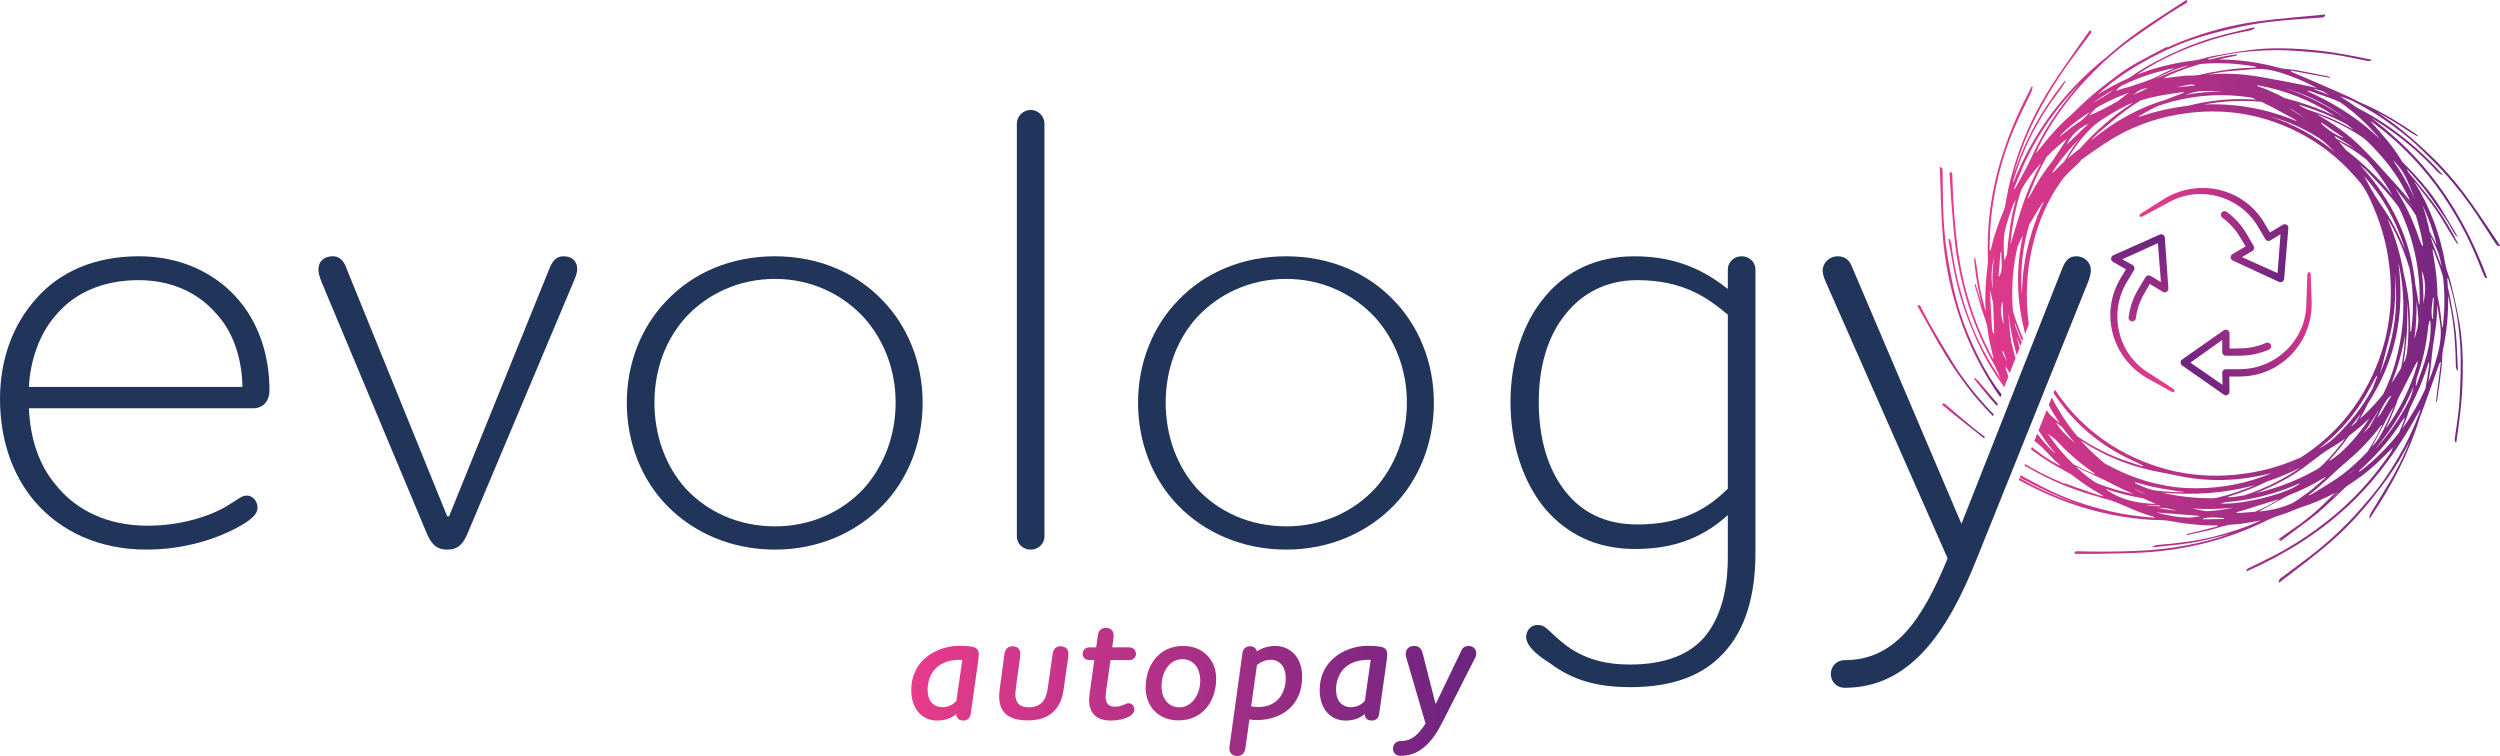<?xml version="1.0" encoding="UTF-8"?><svg id="Layer_1" xmlns="http://www.w3.org/2000/svg" xmlns:xlink="http://www.w3.org/1999/xlink" viewBox="0 0 226.774 68.572"><defs><style>.cls-1{fill:url(#linear-gradient-2);}.cls-2{fill:url(#linear-gradient-6);}.cls-3{fill:#213459;}.cls-4{fill:url(#linear-gradient-5);}.cls-5{fill:url(#linear-gradient-7);}.cls-6{fill:url(#linear-gradient-9);}.cls-7{fill:url(#linear-gradient-3);}.cls-8{fill:url(#linear-gradient);}.cls-9{fill:url(#linear-gradient-4);}.cls-10{fill:url(#linear-gradient-8);}</style><linearGradient id="linear-gradient" x1="179.055" y1="35.552" x2="181.215" y2="35.552" gradientUnits="userSpaceOnUse"><stop offset="0" stop-color="#e83b8c"/><stop offset="1" stop-color="#6a2480"/></linearGradient><linearGradient id="linear-gradient-2" x1="175.937" y1="25.59" x2="181.557" y2="25.59" xlink:href="#linear-gradient"/><linearGradient id="linear-gradient-3" x1="173.929" y1="32.712" x2="180.849" y2="32.712" xlink:href="#linear-gradient"/><linearGradient id="linear-gradient-4" x1="176.737" y1="26.423" x2="226.774" y2="26.423" xlink:href="#linear-gradient"/><linearGradient id="linear-gradient-5" x1="176.147" y1="38.177" x2="180.042" y2="38.177" xlink:href="#linear-gradient"/><linearGradient id="linear-gradient-6" x1="210.843" y1="27.066" x2="199.06" y2="34.818" xlink:href="#linear-gradient"/><linearGradient id="linear-gradient-7" x1="278.503" y1="1336.971" x2="266.72" y2="1344.723" gradientTransform="translate(-819.357 931.133) rotate(-120.239)" xlink:href="#linear-gradient"/><linearGradient id="linear-gradient-8" x1="-899.72" y1="716.65" x2="-911.504" y2="724.402" gradientTransform="translate(345.548 1175.765) rotate(120.991)" xlink:href="#linear-gradient"/><linearGradient id="linear-gradient-9" x1="82.659" y1="62.762" x2="133.904" y2="62.762" xlink:href="#linear-gradient"/></defs><path class="cls-8" d="m179.128,34.282c-.024.024-.049.049-.073.074.693.825,1.358,1.677,2.088,2.467l.072-.183c-.594-.68-1.165-1.38-1.751-2.067-.095-.111-.223-.194-.336-.29Z"/><path class="cls-1" d="m176.218,21.309c.186,2.425.669,4.802,1.421,7.12.888,2.74,2.165,5.272,3.81,7.613l.109-.278c-.19-.257-.393-.507-.575-.771-.755-1.096-1.379-2.271-1.939-3.483-.727-1.574-1.324-3.198-1.724-4.884-.291-1.226-.524-2.471-.712-3.719-.16-1.063-.26-2.139-.312-3.214-.067-1.398-.063-2.8-.085-4.201-.003-.172-.038-.3-.273-.354.01.066.021.113.023.161.081,2.003.104,4.011.257,6.009Z"/><path class="cls-7" d="m178.525,35.171c.697.908,1.46,1.757,2.256,2.576l.069-.176c-.129-.134-.277-.248-.403-.386-1.222-1.329-2.348-2.737-3.301-4.276-.706-1.141-1.383-2.301-2.057-3.462-.294-.507-.543-1.039-.823-1.554-.064-.118-.125-.311-.336-.16.02.044.034.082.054.118.822,1.444,1.61,2.908,2.477,4.325.632,1.034,1.327,2.035,2.065,2.996Z"/><path class="cls-9" d="m226.754,22.241c-.831-1.23-1.642-2.473-2.498-3.686-1.071-1.518-2.247-2.954-3.58-4.247-.852-.827-1.734-1.627-2.651-2.38-.77-.631-1.573-1.216-2.409-1.748.979.508,1.928,1.072,2.842,1.699.267.183.557.331.836.495.012-.02.024-.042.036-.062-.075-.061-.146-.128-.225-.183-1.446-.994-2.94-1.902-4.54-2.628-.163-.073-.328-.138-.492-.209-.286-.151-.571-.304-.865-.441-1.74-.81-3.518-1.536-5.279-2.299-.042-.018-.079-.049-.118-.074.008-.023.016-.047.024-.07,1.172.217,2.343.436,3.514.653.004-.022.008-.045.012-.068-.076-.024-.151-.055-.228-.07-.94-.188-1.878-.385-2.821-.554-.551-.099-1.127-.088-1.662-.237-1.771-.489-3.568-.726-5.394-.743.195-.041.388-.087.585-.123.359-.064.712-.157,1.068-.236-.007-.034-.013-.068-.019-.101-.138.017-.277.029-.414.052-.664.104-1.316.245-1.965.403-.081.003-.161.004-.241.007.037-.061.077-.086.12-.097,1.334-.328,2.685-.571,4.054-.66,1.002-.066,2.011-.112,3.012-.064,1.385.067,2.77.188,4.146.365,1.067.138,2.118.401,3.178.6.098.019.205-.018.309-.029,0-.031,0-.063,0-.095-.444-.089-.888-.177-1.332-.268-1.544-.318-3.101-.55-4.672-.666-1.653-.122-3.311-.151-4.959.058-1.126.143-2.246.34-3.363.543-.579.105-1.14.338-1.722.406-1.793.208-3.516.633-5.169,1.279.03-.02.058-.041.088-.061,1.414-.937,2.921-1.702,4.494-2.326,1.812-.718,3.678-1.253,5.597-1.596.161-.029.309-.126.463-.191-.012-.037-.025-.074-.038-.111-1.177.29-2.366.542-3.53.881-.968.282-1.926.623-2.855,1.017-1.01.429-2,.917-2.966,1.441-.694.377-1.359.8-2.002,1.255-.55.24-1.092.504-1.626.797-.419.23-.827.477-1.241.717.426-.368.854-.731,1.296-1.08,1.043-.822,2.172-1.517,3.341-2.149,1.518-.821,3.093-1.514,4.741-2.013,1.199-.363,2.419-.668,3.644-.928,1.044-.222,2.106-.384,3.167-.498,1.382-.148,2.772-.224,4.159-.325.17-.012.295-.055.335-.295-.065.013-.112.028-.159.032-1.98.197-3.969.334-5.94.602-2.392.326-4.72.948-6.975,1.836-.459.182-.909.377-1.356.579.054-.045.113-.081.163-.134-.041.01-.063.011-.081.02-.937.494-1.884.971-2.808,1.488-.851.477-1.647,1.041-2.411,1.647-.524.389-1.039.794-1.539,1.222-.615.528-1.202,1.087-1.776,1.656-1.056.913-1.998,1.918-2.838,3.004-.186.218-.364.444-.546.664.163-.433.364-.84.583-1.238,1.119-2.043,2.486-3.905,4.092-5.584,1.247-1.305,2.579-2.519,4.049-3.565,1.091-.776,2.201-1.523,3.313-2.267.485-.324.998-.606,1.492-.917.114-.071.302-.143.14-.347-.042.022-.079.039-.113.061-1.384.908-2.79,1.786-4.144,2.738-.989.695-1.942,1.451-2.852,2.248-.079.069-.153.142-.231.212.004-.011.011-.018.015-.029-1.9,1.528-3.545,3.219-4.968,5.135-1.421,1.913-2.544,3.991-3.428,6.208-.021-.037-.028-.068-.02-.094.437-1.447.978-2.855,1.664-4.2.737-1.446,1.603-2.812,2.586-4.102.196-.258.36-.542.538-.813-.02-.013-.04-.027-.059-.04-.065.072-.135.14-.194.216-1.067,1.397-2.052,2.848-2.863,4.417-.702,1.357-1.281,2.761-1.72,4.221.347-1.34.794-2.648,1.344-3.921,1.01-2.34,2.307-4.51,3.782-6.576.635-.889,1.301-1.755,1.957-2.629.098-.131.088-.224-.054-.312-.218.3-.434.586-.638.881-.979,1.421-1.995,2.818-2.923,4.272-1.284,2.011-2.312,4.157-3.071,6.426-.417,1.249-.753,2.519-.969,3.821-.025.154-.05.313-.081.468-.008.032-.016.063-.024.095-.032.141-.066.281-.122.411-.478,1.127-.884,2.275-1.154,3.47-.013.059-.042.114-.067.18-.027-.029-.045-.039-.046-.05-.004-.131-.006-.262-.006-.392.006-1.642.172-3.265.478-4.878.394-2.074.999-4.08,1.841-6.01.463-1.061.993-2.092,1.484-3.141.06-.127.063-.283.093-.426-.029-.006-.058-.012-.087-.02-.245.487-.495.972-.735,1.461-.962,1.961-1.75,3.989-2.314,6.104-.612,2.295-.932,4.631-.943,7.008-.003.563.063,1.133-.004,1.688-.162,1.322-.26,2.642-.179,3.972.004.06.004.119.006.178-.357-1.225-.62-2.472-.772-3.745-.043-.364-.114-.725-.173-1.088-.034.004-.067.009-.101.013.009.14.013.281.027.42.132,1.342.38,2.657.723,3.95-.091-.292-.183-.584-.272-.877-.119-.388-.234-.779-.35-1.169-.024.007-.048.013-.071.02,0,.032-.007.066,0,.095.191.68.377,1.361.579,2.037.204.685.533,1.332.596,2.062.034.391.121.778.201,1.162.1.477.219.951.329,1.426-.073-.062-.122-.134-.163-.21-.764-1.45-1.402-2.951-1.906-4.514-.436-1.352-.771-2.726-1.01-4.124-.148-.868-.257-1.742-.345-2.619-.1-.998-.167-2.001-.229-3.003-.047-.743-.065-1.487-.092-2.232-.006-.156-.041-.268-.248-.224.041.721.065,1.432.122,2.142.124,1.533.218,3.071.41,4.596.201,1.593.537,3.165.99,4.709.546,1.861,1.27,3.643,2.174,5.354.25.474.538.935.724,1.435.062.167.135.326.2.491-.385-.612-.783-1.217-1.143-1.844-.847-1.476-1.52-3.035-2.048-4.653-.607-1.863-1.031-3.771-1.262-5.721-.02-.163-.107-.318-.163-.477-.038.011-.076.021-.113.032.22,1.201.402,2.411.671,3.6.224.99.507,1.974.845,2.93.368,1.041.794,2.065,1.259,3.066.593,1.28,1.324,2.484,2.157,3.623.024.034.044.072.067.107.018.042.041.082.059.124l.387-.989c-.081-.24-.162-.481-.242-.721-.016-.05-.017-.105-.029-.183.089.081.23.302.393.591l.531-1.356c-.152-.505-.288-1.023-.399-1.522-.027-.185-.056-.37-.077-.556-.066-.577-.11-1.156-.161-1.735-.006-.07,0-.143.002-.214.138,1.282.383,2.532.742,3.755l.255-.651c-.09-.339-.188-.676-.261-1.022.102.281.224.552.337.828l.122-.312c-.233-.557-.464-1.115-.651-1.688,0-.004,0-.009,0-.013.015-.004.03-.007.045-.01.169.429.328.863.508,1.288.044.103.099.2.145.304l.082-.211c-.332-.763-.633-1.541-.872-2.343-.073-.248-.086-.517-.099-.778-.087-1.776.058-3.531.466-5.257.128-.304.266-.601.42-.89.017-.032.036-.063.053-.095-.615,2.9-.582,5.744.124,8.537.019.134.052.269.074.403l.345-.88c-.322-2.373-.223-4.779.363-7.216.507-2.109,1.348-4.081,2.614-5.838.456-.634,1.096-1.133,1.653-1.693.029-.029.061-.053.093-.079-.013-.019-.026-.038-.039-.057.851-.586,1.683-1.202,2.555-1.754,1.93-1.221,4.033-2.008,6.277-2.4,4.087-.712,7.955-.073,11.585,1.964,1.905,1.071,3.527,2.481,4.922,4.166.423.51.721,1.09.992,1.684.755,1.652,1.306,3.371,1.584,5.172.665,4.302-.017,8.36-2.192,12.14-1.186,2.062-2.741,3.807-4.638,5.223-.36.269-.726.518-1.096.757-1.162.517-2.365.929-3.618,1.201-4.225.915-8.285.46-12.155-1.511-2.111-1.075-3.929-2.539-5.442-4.366-.396-.479-.756-.973-1.094-1.475l-.125.312c.32.449.633.903.978,1.332,1.319,1.642,2.904,2.985,4.722,4.033.739.426,1.527.767,2.293,1.146.048.024.094.053.14.078-.008.021-.016.042-.024.063-.545-.176-1.094-.342-1.635-.532-1.538-.539-2.965-1.29-4.306-2.196-.911-1.08-1.679-2.262-2.326-3.527l-.271.677c.3.581.64,1.132,1.002,1.669-.29-.24-.574-.486-.847-.743-.135-.128-.244-.285-.346-.45l-.739,1.846c.465.713.955,1.407,1.506,2.057-.035-.023-.069-.045-.104-.068-.557-.526-1.055-1.099-1.519-1.699l-.258.644c.295.238.588.477.846.75.089.094.183.181.272.273.155.162.309.325.464.486.259.269.543.514.816.77-.42-.189-.812-.414-1.194-.656-.503-.319-.957-.698-1.434-1.048l-.082.207c.592.437,1.199.854,1.832,1.236.612.37,1.251.694,1.868,1.058.633.5,1.288.973,1.984,1.395.303.184.609.364.913.546-.037.008-.071.009-.105.01-.133-.036-.266-.072-.4-.108-.666-.229-1.332-.459-1.996-.692-.347-.122-.69-.255-1.035-.382-.006.015-.013.03-.019.045-.684-.28-1.357-.588-2.02-.925-.529-.268-1.046-.556-1.556-.853l-.054.134c1.158.672,2.351,1.284,3.599,1.789,1.014.411,2.048.761,3.105,1.036.054.019.108.039.162.059.465.165.969.235,1.416.435.335.15.672.29,1.012.425.768.343,1.551.647,2.362.882.057.017.11.049.174.078-.021.018-.029.025-.038.031-1.375-.105-2.74-.283-4.085-.602-1.948-.461-3.841-1.094-5.638-1.982-.816-.403-1.617-.839-2.418-1.275l-.081.203c1.797.989,3.65,1.841,5.585,2.489-1.523-.469-2.999-1.063-4.422-1.793-.4-.205-.788-.433-1.181-.652l-.075.187c1.643.887,3.334,1.669,5.109,2.261,2.24.747,4.536,1.202,6.891,1.349.558.035,1.126,0,1.671.101,1.301.238,2.603.412,3.927.407.153,0,.307.008.46.012.002.025.004.05.005.074-.545.138-1.09.278-1.636.414-.392.097-.786.19-1.178.285.005.025.011.049.016.073.032.002.065.012.095.004.684-.153,1.37-.301,2.052-.466.691-.167,1.35-.46,2.078-.482.389-.012.777-.077,1.163-.136.443-.068.883-.151,1.324-.23-1.367.631-2.791,1.097-4.249,1.462-1.694.423-3.421.638-5.16.76-.128.009-.253.078-.379.12.007.029.013.058.02.087,1.129-.126,2.265-.205,3.384-.389,1.034-.171,2.053-.44,3.072-.69.196-.049.389-.107.583-.163-.645.224-1.298.43-1.963.606-1.364.361-2.746.62-4.144.78-.868.1-1.741.159-2.614.198-.996.043-1.993.053-2.99.059-.739.004-1.478-.02-2.216-.035-.155-.004-.269.025-.237.236.717,0,1.424.016,2.13,0,1.527-.037,3.056-.044,4.578-.15,1.59-.111,3.166-.359,4.723-.727,1.874-.443,3.682-1.069,5.429-1.88.484-.224.958-.488,1.463-.646.7-.219,1.379-.48,2.048-.763,1.127-.357,2.212-.814,3.255-1.375-.633.63-1.259,1.268-1.935,1.846-.413.352-.843.684-1.275,1.011-.46.322-.925.638-1.384.962-.186.131-.366.27-.549.405.017.021.034.044.051.066.064-.037.125-.077.188-.115-.04.045-.079.093-.121.136.023.026.046.052.069.078.626-.476,1.268-.933,1.891-1.414.521-.372,1.03-.762,1.521-1.176.685-.578,1.324-1.211,1.984-1.82.232-.215.438-.469.699-.636.914-.59,1.788-1.232,2.587-1.972.516-.478,1.01-.984,1.52-1.495-.057.134-.114.267-.172.4-1.01,1.52-2.163,2.924-3.452,4.213-1.04,1.039-2.163,1.979-3.354,2.843-1.152.835-2.351,1.593-3.605,2.258-.815.433-1.654.821-2.483,1.228-.191.094-.236.149-.244.326,3.368-1.49,6.466-3.389,9.186-5.902,2.734-2.527,4.82-5.537,6.581-8.805.005.039.003.073,0,.107-.016.055-.028.11-.044.166-.005.016-.011.032-.016.049-.525,1.399-1.161,2.747-1.917,4.036-.757,1.289-1.584,2.53-2.556,3.665-.636.743-1.272,1.49-1.954,2.19-1.111,1.142-2.301,2.199-3.569,3.164-.835.635-1.68,1.258-2.523,1.883-.151.111-.281.222-.216.44.023-.008.05-.011.068-.024,1.172-.906,2.358-1.794,3.51-2.724,1.443-1.164,2.799-2.429,4.004-3.844.77-.904,1.513-1.837,2.207-2.802.788-1.096,1.485-2.252,2.078-3.462-.403,1.023-.862,2.024-1.401,2.987-.683,1.222-1.443,2.401-2.161,3.604-.072.121-.092.273-.137.411.024.007.049.015.073.022.054-.081.109-.161.163-.242,1.85-2.767,3.383-5.686,4.359-8.874.62-1.626,1.183-3.272,1.775-4.909.016-.044.044-.082.067-.123.024.006.047.012.071.02-.149,1.19-.298,2.381-.447,3.572.023.003.045.005.069.008.019-.077.046-.154.057-.233.132-.956.274-1.911.387-2.869.066-.559.024-1.138.139-1.685.342-1.613.485-3.236.452-4.871.09.395.171.793.246,1.192.323,1.728.437,3.477.459,5.234.002.13.063.258.097.387.029-.005.058-.01.088-.015-.06-1.143-.073-2.29-.192-3.426-.11-1.05-.319-2.09-.509-3.129-.061-.335-.135-.666-.217-.996-.007-.138-.005-.276-.016-.415-.01-.14-.024-.281-.036-.42.062.033.09.071.103.115.401,1.324.719,2.668.886,4.041.122,1.004.226,2.016.235,3.026.013,1.397-.028,2.798-.126,4.191-.076,1.081-.276,2.154-.413,3.231-.013.099.03.206.047.308.032,0,.063-.004.094-.004.063-.452.125-.904.19-1.355.226-1.571.367-3.151.393-4.738.027-1.669-.039-3.338-.341-4.984-.206-1.124-.465-2.239-.73-3.352-.138-.577-.4-1.128-.501-1.709-.46-2.667-1.375-5.154-2.795-7.452-.011-.017-.023-.035-.034-.053.026.014.046.03.061.05.631.819,1.296,1.616,1.882,2.466.57.826,1.059,1.709,1.586,2.566.119.194.246.383.37.574.022-.015.045-.031.069-.047-.649-1.302-1.402-2.543-2.265-3.711-.533-.722-1.124-1.401-1.69-2.099-.199-.246-.438-.468-.59-.739-.036-.064-.073-.126-.109-.19.072.044.134.097.187.159.52.596,1.075,1.166,1.55,1.797.684.909,1.316,1.86,1.96,2.8.316.463.487,1.023.941,1.424-.012-.041-.014-.063-.024-.08-.543-.915-1.069-1.839-1.635-2.74-.648-1.031-1.422-1.971-2.247-2.863-.365-.394-.742-.775-1.12-1.156-.398-.649-.827-1.276-1.308-1.867-.51-.626-1.056-1.222-1.604-1.852.08.051.147.087.208.132,1.605,1.173,3.053,2.521,4.365,4.014.971,1.105,1.838,2.289,2.625,3.536.762,1.207,1.444,2.456,2.032,3.755.383.844.719,1.71,1.075,2.567.082.199.134.248.309.265-1.284-3.473-2.988-6.698-5.323-9.578-1.541-1.9-3.308-3.527-5.225-4.977,2.066,1.219,3.941,2.723,5.643,4.482.255.264.461.592.9.731-1.621-1.824-3.393-3.383-5.372-4.705-.779-.52-1.587-.979-2.41-1.406-.521-.363-1.051-.715-1.589-1.057.373.126.743.263,1.11.408.966.487,1.9,1.031,2.799,1.639,1.234.835,2.416,1.738,3.486,2.781.7.683,1.404,1.365,2.06,2.09,1.067,1.182,2.047,2.44,2.93,3.77.582.876,1.151,1.762,1.722,2.645.102.158.203.296.424.242-.007-.023-.008-.05-.02-.069Zm-45.876,1.075c-.102.769-.156,1.544-.143,2.326.003.191.012.383.017.574-.161-.954-.11-1.946.126-2.9Zm-.143,6.711c-.016-.084-.037-.168-.043-.251-.076-1.07-.122-2.141-.176-3.212-.004-.086.013-.175-.002-.25.095.382.186.764.277,1.147.025.636.053,1.273.075,1.909.012.322.016.644.024.966-.059-.102-.106-.206-.155-.309Zm.262,1.419c.003.011.007.02.009.031.002.005.003.012.004.018-.005-.017-.009-.033-.014-.049Zm30.274-22.828c-.454-.18-.91-.354-1.374-.512.035-.023.065-.032.091-.026.241.059.48.126.719.191.191.11.376.231.563.347Zm-3.386-1.676c.792.295,1.548.654,2.285,1.046-.171-.041-.34-.089-.513-.126-1.391-.294-2.79-.555-4.189-.811-1.542-.282-3.096-.442-4.664-.324-.194.014-.387.035-.58.052.538-.101,1.074-.222,1.617-.286.81-.095,1.628-.126,2.439-.215,1.271-.138,2.443.231,3.606.664Zm.535,3.328c.223.154.437.319.652.482-.505-.339-1.011-.678-1.516-1.017.301.154.584.342.864.535Zm-1.173-1.37c-.762-.413-1.55-.77-2.371-1.056-.043-.015-.083-.036-.124-.053.008-.02.017-.039.026-.059,2.553.456,4.891,1.393,7.025,2.797-1.464-.696-2.987-1.225-4.555-1.628Zm1.556.792c-.094-.043-.186-.09-.259-.191.541.181,1.087.346,1.621.545.919.343,1.807.749,2.669,1.21.204.154.409.304.609.467-.03-.006-.062-.009-.09-.021-.037-.015-.071-.037-.107-.057-1.272-.713-2.603-1.282-3.987-1.731-.152-.074-.302-.15-.456-.221Zm-1.582-1.691c.181.053.362.107.542.16,1.951.584,3.692,1.562,5.289,2.807-1.768-1.32-3.714-2.306-5.831-2.967Zm-8.192.362c.546-.139,1.146-.111,1.719-.094.31.01.623.02.934.038-1.195-.008-2.363.09-3.5.306.28-.091.561-.178.847-.251Zm-1.606-.447c.312-.069.624-.134.936-.198.114-.022.229-.039.343-.058.122.008.245.014.368.036.002.021.005.044.007.065-.551.052-1.103.103-1.654.155Zm2.15-2.109c.089-.008.178-.017.266-.024,1.531-.12,3.055-.025,4.571.223.087.014.173.042.259.063-.002.016-.004.033-.006.05-.367.019-.734.036-1.101.057-1.384.082-2.742.319-4.094.621-.429.096-.891.029-1.334.076-.634.067-1.266.152-1.898.235.257-.162.52-.293.791-.405.835-.346,1.684-.644,2.546-.895Zm-.978.132c-.724.24-1.442.503-2.147.814-.295.13-.591.261-.89.383-.001-.003-.002-.005-.004-.008.236-.12.468-.252.711-.357.563-.244,1.117-.532,1.703-.693.205-.057.415-.101.626-.139Zm-6.44,2.052c.099-.071.197-.143.296-.216,1.51-.739,3.112-1.279,4.812-1.603-.34.159-.682.312-1.02.476-.37.178-.726.39-1.106.542-.51.204-1.036.37-1.558.542-.078.027-.153.059-.231.086-.299.081-.597.162-.895.247-.167.047-.329.118-.493.178.046-.113.113-.193.195-.253Zm2.648.03c-.433.192-.865.385-1.297.577.387-.297.768-.607,1.297-.577Zm-1.719.387c-.338.268-.654.515-.962.759-.897.525-2.049,1.113-2.613,1.297.215-.221.402-.452.607-.657.568-.338,1.16-.636,1.766-.91.401-.163.802-.325,1.203-.488Zm-1.374-.253c-.017.014-.036.028-.053.042-.273.228-.583.413-.888.596-.319.191-.643.373-.966.557.617-.439,1.253-.837,1.907-1.194Zm-4.872,4.224c.155-.216.349-.408.549-.585.684-.608,1.413-1.145,2.169-1.633-.256.278-.491.59-.796.794-.677.456-1.328.944-1.951,1.466.01-.014.019-.029.029-.043Zm2.636-1.181c-.681.651-1.337,1.279-1.994,1.907.416-.896,1.104-1.486,1.994-1.907Zm-3.812,3.019c.571-.585,1.181-1.135,1.841-1.638-.062.099-.123.198-.187.296-.066.102-.137.202-.204.305-.299.46-.602.918-.903,1.377-.79.995-1.481,2.068-2.079,3.21-.049.093-.1.182-.204.25.21-.534.405-1.074.632-1.6.328-.756.697-1.489,1.103-2.2Zm-1.957.448c1.26-2.695,2.962-5.052,5.02-7.133-.433.484-.856.977-1.256,1.494-.974,1.259-1.852,2.58-2.587,3.994-.349.672-.645,1.373-.993,2.044-.2.387-.406.77-.613,1.152-.04.072-.083.143-.122.216-.138.255-.277.51-.416.764-.025-.077-.024-.143,0-.2.319-.778.611-1.57.967-2.331Zm-2.335,10.409c-.028-.002-.056-.004-.083-.006.059-.724.118-1.449.178-2.172.027,0,.054,0,.081,0-.043.728.185,1.478-.176,2.178Zm.144,3.365c-.017-.33.006-.663.082-.997.021,0,.043-.003.065-.004.001.035.003.069.004.103.001.391.014.782.041,1.172l.028.786c-.085-.354-.158-.707-.22-1.061Zm.486,4.254c-.107-.195-.21-.393-.315-.59-.019-.111-.025-.227-.011-.351.129.349.259.697.388,1.046-.02-.036-.043-.069-.063-.105Zm.048-9.625c-.06.148-.121.296-.179.444-.016.039-.037.077-.057.113-.061-.815-.08-1.617-.001-2.401.154-.854.45-1.676.744-2.498.033-.091.071-.178.105-.269.066-.117.122-.236.197-.352-.458,1.627-.657,3.292-.808,4.964Zm1.032-3.233c-.234.794-.476,1.586-.726,2.375.045-.415.083-.802.135-1.18.167-1.218.406-2.423.785-3.592.111-.341.326-.656.531-.957.405-.596.854-1.152,1.327-1.685-.865,1.602-1.535,3.288-2.052,5.04Zm.329,6.849c-.008-.097-.023-.191-.029-.29-.127-2.066.117-4.076.689-6.028.376-.631.767-1.253,1.146-1.881.041-.069.098-.126.176-.181-1.304,2.74-1.945,5.535-1.983,8.38Zm2.99-11.192c-.045.047-.093.092-.142.134-.009.008-.029.005-.103.015.224-.334.41-.647.629-.933.566-.741,1.173-1.445,1.825-2.105-.231.304-.473.599-.676.92-.24.379-.471.765-.702,1.15-.284.265-.561.537-.83.819Zm2.258-2.006c-.384.289-.756.593-1.116.914.621-.997,1.308-1.948,2.141-2.77.504-.499,1.131-.884,1.741-1.257.516-.314,1.052-.594,1.589-.874.157-.059.314-.118.472-.173-1.817,1.162-3.406,2.571-4.826,4.16Zm.986-.71c.102-.11.204-.219.307-.328.112-.118.218-.246.342-.349.827-.689,1.632-1.407,2.493-2.049.452-.337.919-.661,1.405-.949.647-.191,1.303-.35,1.969-.467.568-.1,1.14-.176,1.71-.261.079-.012.16-.008.24-.012.001.016.002.031.003.047-.445.17-.891.338-1.335.51-.068.027-.133.058-.2.085-2.447.712-4.758,1.962-6.934,3.771Zm4.381-2.176c-.007-.019-.014-.037-.02-.056.372-.208.741-.426,1.119-.623.197-.103.396-.199.595-.296.42-.147.844-.284,1.279-.401,2.389-.643,4.796-.754,7.215-.376.157.057.312.117.466.181-.262-.009-.525-.017-.786-.028-1.847-.07-3.648.151-5.418.59-1.479.174-2.961.511-4.449,1.008Zm5.908-1.122c1.732-.322,3.468-.403,5.207-.243,1.026.485,2.011,1.056,3.012,1.593.069.037.13.091.189.167-2.787-1.154-5.59-1.639-8.409-1.516Zm5.932,1.071c1.58.426,3.081,1.065,4.471,1.964.551.356,1.016.847,1.499,1.308-1.846-1.505-3.836-2.595-5.971-3.272Zm6.046,2.001c-.043-.048-.083-.099-.124-.148.013-.019.027-.037.041-.056.314.197.624.399.941.59.296.178.571.376.837.583-.126-.084-.251-.169-.383-.243-.427-.241-.86-.471-1.292-.702-.007-.008-.013-.017-.02-.024Zm-1.358-1.369c.013-.02.026-.039.039-.058.648.444,1.295.89,1.943,1.334-.012.018-.024.036-.036.053-.829-.385-1.573-.893-1.946-1.33Zm1.67,2.962c.008-.006.015-.012.023-.018.027.035.054.069.081.103-.035-.029-.07-.056-.104-.086Zm.585-.529c-.212-.265-.429-.525-.652-.779.868.472,1.706.998,2.474,1.615.654.682,1.223,1.446,1.756,2.245.22.33.424.668.621,1.008-1.23-1.543-2.646-2.888-4.2-4.088Zm1.597,1.632c.123.106.255.205.365.324.73.792,1.488,1.56,2.172,2.391.223.27.438.548.646.831.706,1.438,1.22,2.956,1.54,4.555.275,1.37.393,2.756.353,4.154-.002.048-.01.096-.063.151-.059-.362-.116-.723-.179-1.084-.039-.228-.085-.452-.131-.677-.397-4.054-2.069-7.696-5.047-10.935.114.097.23.192.343.29Zm5.459,16.856c.197-.847.325-1.701.408-2.561.039-.15.08-.298.118-.448.021.005.043.011.065.015.187,2.096-.588,3.977-1.275,5.878-.021-.004-.042-.009-.064-.013.037-.236.074-.471.112-.706.249-.705.464-1.425.636-2.164Zm-.19-7.547c.081.191.146.382.205.572.019.129.037.257.056.385.104.691.019,1.377-.111,2.051.021-.993-.02-1.992-.15-3.008Zm-2.119-.752c.006.02.012.04.017.06.678,3.022.561,6.09-.343,9.204-.27.93-.635,1.837-1.055,2.699-.475.592-.983,1.158-1.529,1.692-.19.186-.387.365-.586.543.269-.465.521-.941.755-1.429,2.459-3.803,3.367-8.054,2.74-12.77Zm.589,7.005c-.056.869-.176,1.725-.343,2.574-.061.105-.121.21-.184.315-.216.36-.443.709-.681,1.051.557-1.377.97-2.818,1.222-4.331-.004.13-.005.261-.014.391Zm.187-3.443c.183,1.512.187,3.038.011,4.576-.043.371-.167.707-.324,1.031.297-1.89.415-3.758.313-5.607Zm-4.611,10.94c-.109.095-.217.191-.325.288-.045.041-.1.071-.151.106.323-.384.623-.775.911-1.169-.142.261-.282.522-.436.776Zm1.211-.35c-1.251,1.905-2.67,3.35-3.703,3.882.109-.129.213-.262.326-.387.552-.606,1.048-1.25,1.517-1.911.653-.488,1.269-1.021,1.86-1.585Zm.805-.723c.007.004.013.009.02.012-.177.327-.359.651-.53.982-.086.165-.179.322-.273.479-.158.173-.314.346-.48.512-.022.022-.048.042-.072.061.489-.664.933-1.346,1.335-2.047Zm1.102-1.335c.02.012.04.024.06.036-.322.539-.644,1.079-.966,1.617-.096.124-.196.244-.295.365.334-.85.792-1.621,1.201-2.018Zm.321.925c-.371.999-.815,1.968-1.361,2.888-.177.298-.407.566-.641.827.486-.915.962-1.835,1.452-2.747.176-.327.364-.647.55-.967Zm-.579,2.461c.974-1.334,1.761-2.756,2.366-4.262-.05.237-.104.472-.172.704-.131.448-.376.868-.605,1.279-.761,1.371-1.683,2.62-2.731,3.769.387-.493.773-.984,1.142-1.49Zm-.115-.452c.005-.03.005-.062.016-.092.013-.038.033-.074.051-.11.388-.808.719-1.635,1.005-2.48.012-.022.026-.044.037-.067.559-1.071,1.095-2.155,1.641-3.233.01-.02.026-.035.04-.053.015.003.03.005.045.008-.011.093-.02.185-.03.278-.599,2.043-1.528,3.962-2.804,5.748Zm2.546-8.117c.156-1.18.217-2.329.187-3.45.074.537.133,1.077.167,1.617.018.296-.028.597-.079.895-.071.262-.143.523-.213.786-.013.053-.041.102-.062.152Zm-4.496-14.609c-.032-.056-.069-.11-.102-.167,1.641,1.799,2.827,3.878,3.589,6.21.057.175.104.35.155.525-.34-.873-.737-1.725-1.2-2.553-.469-.839-1.055-1.611-1.562-2.43-.318-.513-.583-1.059-.881-1.585Zm2.033,3.687c.117.192.241.381.35.578.706,1.281,1.259,2.618,1.671,4.005.353,1.873.401,3.774.145,5.699l-.075.005c-.008-.337-.016-.673-.023-1.009-.027-1.445-.231-2.851-.57-4.229-.288-1.699-.774-3.382-1.499-5.048Zm-.239,12.513c.211-.884.479-1.756.648-2.648.306-1.623.387-3.243.265-4.859.378,3.126-.063,6.165-1.351,9.107.163-.528.31-1.061.439-1.601Zm-2.085,4.178c.464-.72.847-1.493,1.267-2.241.026-.046.057-.091.086-.136.02.009.041.018.061.028-.147.382-.29.765-.438,1.146-.907,1.666-2.077,3.135-3.463,4.444-.422.398-.904.702-1.402.978,1.532-1.177,2.835-2.586,3.889-4.218Zm-3.56,4.654c.49-.348,1.016-.647,1.52-.976.187-.123.367-.256.549-.385-.26.353-.526.701-.808,1.04-.432.518-.891,1.017-1.377,1.484-.236.226-.554.37-.847.528-1.606.87-3.292,1.499-5.055,1.895,1.29-.493,2.525-1.118,3.699-1.877.805-.52,1.537-1.153,2.319-1.71Zm-2.57,1.664c-1.417.903-2.918,1.609-4.496,2.129-.148.025-.296.053-.445.075-.297.044-.597.069-.896.102-.038.004-.077-.003-.117-.004-.003-.015-.005-.031-.008-.046.436-.145.874-.281,1.306-.437.762-.276,1.504-.592,2.226-.951,1.005-.336,2-.747,2.984-1.251-.184.128-.364.265-.553.385Zm-14.432,1.023c.004-.029.009-.059.013-.089,1.022.315,2.041.542,3.058.685.487.089.978.167,1.479.223-.13.003-.259.01-.388.009-.817-.007-1.626-.069-2.43-.175-.197-.057-.396-.103-.592-.168-.39-.128-.759-.321-1.138-.484Zm1.039,1.001c-.155-.055-.313-.103-.466-.165-.192-.077-.377-.173-.627-.289.025.004.05.007.075.012.34.147.68.294,1.019.442Zm1.445-.135c2.879.246,5.683.061,8.41-.688-1.093.478-2.223.856-3.387,1.136-.249.061-.517.058-.776.055-1.44-.011-2.858-.169-4.248-.503Zm1.313,1.638c-.607-.061-1.214-.151-1.819-.275.095.008.19.019.284.016.532-.015,1.034.117,1.535.259Zm10.193-3.807c.052-.034.105-.066.156-.1.002.011.004.022.006.034-.075.037-.151.07-.227.106.021-.013.044-.026.065-.04Zm-15.11-.624c1.196.454,2.432.766,3.69.994.888.161,1.768.381,2.661.5,2.43.322,4.825.134,7.183-.484-2.135.91-4.42,1.373-6.852,1.383-.615.004-1.224-.029-1.825-.09-.619-.083-1.242-.194-1.869-.34-1.632-.38-3.217-1.047-4.605-1.821-.173-.142-.342-.288-.509-.432-.595-.514-1.146-1.061-1.658-1.634,1.189.768,2.445,1.417,3.782,1.925Zm-5.642-3.266c.06.05.124.091.184.14.355.5.744.976,1.148,1.441-.805-.672-1.41-1.331-1.734-1.886.134.102.272.199.402.306Zm-1.128.723c.094.069.189.135.282.205.098.073.192.151.289.223.028.021.055.042.082.062.059.061.12.121.178.183,1.018,1.091,2.14,2.057,3.373,2.896.025.017.049.037.063.092-.053-.015-.11-.025-.161-.046-.611-.257-1.209-.539-1.792-.847-.862-.834-1.639-1.749-2.314-2.766Zm4.572,4.532c-.332-.131-.631-.365-.919-.589-.389-.303-.76-.624-1.118-.957.836.388,1.675.772,2.509,1.167.588.278,1.155.602,1.746.872.318.146.638.287.957.429-1.081-.229-2.147-.517-3.176-.922Zm.637.459c1.121.391,2.269.652,3.428.86.382.167.763.336,1.145.504-1.627-.04-3.178-.329-4.573-1.365Zm3.976,1.519c-.082-.011-.164-.02-.247-.03-.015-.004-.03-.007-.045-.011.394.005.787.011,1.181.016.004.002.009.004.014.006.02.008.036.024.054.037-.002.015-.004.03-.006.045-.317-.02-.636-.023-.952-.063Zm3.724,1.085c-1.055.014-2.074-.188-3.082-.465h0c1.31.104,2.717.216,4.001.319.005,0,.011.003.016.004-.307.072-.62.118-.935.143Zm1.14.162c0-.021,0-.044,0-.065.632-.175,1.269-.094,1.905-.044,0,.023.001.047.002.07-.636.013-1.271.026-1.907.038Zm.33-.735c-.428-.061-.858-.149-1.289-.252,1.177.082,2.35.064,3.531-.053.021,0,.042-.002.063-.003.016,0,.032.004.047.006-.785.159-1.569.254-2.352.302Zm1.252-.708c.169-.037.339-.077.508-.116,2.316-.191,4.552-.753,6.735-1.731-.181.183-.503.374-.916.559-.227.095-.455.186-.686.273-.054.02-.107.039-.163.058-.068.025-.137.046-.205.071-1.726.569-4.057.998-5.274.885Zm1.808.86c-.103.007-.208.002-.312.002-.004-.026-.008-.053-.013-.079.597-.146,1.18-.333,1.759-.533.672-.201,1.343-.412,2.017-.61.005.007.011.014.017.021-.429.239-.849.498-1.291.712-.269.13-.541.256-.813.381-.455.037-.909.072-1.364.106Zm4.834-.941c-.96.46-2.002.718-3.108.808-.011,0-.021.002-.032.003.788-.431,1.574-.865,2.362-1.296.135-.074.273-.147.415-.203,1.04-.409,2.045-.891,2.998-1.479.088-.054.179-.102.269-.152.008.015.016.03.023.045-.534.454-1.046.939-1.606,1.357-.429.32-.873.622-1.321.917Zm3.973-.835c-.164.145-.327.292-.49.438.182-.181.363-.362.545-.542-.012.046-.029.081-.055.103Zm-.139-1.282c-.709.476-1.449.905-2.176,1.352-.081.05-.171.085-.256.126-.006-.014-.012-.029-.018-.042.277-.223.566-.433.83-.671.578-.521,1.163-1.038,1.72-1.58.311-.28.622-.559.941-.828,1.14-.962,2.161-2.035,3.062-3.227.019-.024.04-.047.095-.058-.018.053-.031.109-.055.159-.376.78-.795,1.534-1.259,2.261-.876.933-1.82,1.793-2.883,2.507Zm1.2-.479c-.058.045-.119.086-.177.13.24-.192.48-.387.715-.591-.167.165-.352.316-.538.461Zm4.117-2.448l.061-.142c.012-.012.024-.025.037-.037-.038.069-.066.125-.098.179Zm-3.02,2.137c-.062.048-.134.083-.227.097.019-.026.038-.052.057-.078,1.319-1.178,2.508-2.471,3.506-3.942.2-.295.395-.591.593-.888.015.094.007.176-.023.249-.151.374-.304.747-.456,1.121-1.003,1.293-2.15,2.443-3.45,3.441Zm3.793-3.876c-.02.027-.042.051-.061.077.097-.229.196-.457.291-.687.19-.459.289-.961.512-1.399.616-1.208,1.132-2.453,1.53-3.748.023-.074.053-.146.081-.219.037.087.041.165.032.242-.093.737-.205,1.47-.347,2.196-.557,1.241-1.226,2.424-2.037,3.537Zm2.916-5.834c-.177.583-.386,1.15-.614,1.707.082-.469.156-.94.215-1.414.101-.818.156-1.643.296-2.454.183-1.058.289-2.116.315-3.176.077.558.148,1.117.239,1.671.21,1.271-.089,2.472-.452,3.666Zm-.189-5.954l.071.003c-.024.64-.048,1.28-.072,1.92-.021,0-.043-.003-.064-.004-.139-.647-.021-1.283.065-1.919Zm.918,2.405c-.009.089-.031.175-.047.264-.016,0-.033-.002-.05-.003-.04-.368-.077-.737-.119-1.104-.07-.609-.174-1.211-.296-1.811-.014-.806-.076-1.613-.187-2.421-.078-.566-.176-1.13-.265-1.695.021-.007.042-.013.063-.02.09.228.178.458.271.685.237.58.436,1.171.618,1.768.17,1.442.162,2.89.012,4.337Zm-.13-5.195c-.097-.276-.197-.55-.303-.823-.257-.66-.544-1.307-.718-1.991.256.504.536,1.003.714,1.536.138.413.233.843.308,1.278Zm-.442-1.983c-.176-.333-.348-.669-.53-.999-.039-.071-.081-.141-.122-.211-.019-.101-.045-.2-.057-.303-.016-.129-.054-.256-.084-.384-.139-.591-.309-1.172-.502-1.744.543,1.154.98,2.365,1.296,3.641Zm-1.528-1.365c.121.414.181.846.266,1.271.008.044.003.09.004.134-.02.007-.041.014-.061.022-.098-.224-.217-.443-.293-.674-.535-1.648-1.28-3.19-2.211-4.642.47.591.943,1.181,1.403,1.78.2.262.373.532.534.807.138.427.232.871.358,1.302Zm-1.507-3.158c.063.075.127.15.191.224.126.15.242.307.365.46.107.133.194.273.273.418-.126-.186-.253-.371-.392-.546-.147-.184-.291-.371-.436-.557Zm.442-1.134c.213.509.436,1.014.62,1.541-.544-1.275-1.222-2.476-2.021-3.608.633.574,1.07,1.277,1.401,2.067Zm-1.569-2.375c-.02-.016-.04-.032-.06-.049-.008-.018-.021-.032-.024-.053.029.034.056.069.085.102Zm.896,2.391c.257.443.498.896.736,1.35.024.061.049.131.087.228-.466-.533-.875-1.015-1.301-1.482-.996-1.091-1.967-2.209-3.011-3.253-1.239-1.239-2.64-2.251-4.162-3.083.126.045.253.089.377.138,1.324.517,2.597,1.141,3.773,1.945.352.24.658.558.956.868.966,1.003,1.842,2.082,2.546,3.288Zm-5.497-7.325c.416.296.824.605,1.22.934.881.734,1.675,1.547,2.403,2.422-1.715-1.657-3.673-2.966-5.832-3.997-.261-.125-.521-.249-.781-.375.075-.029.14-.032.198-.012.79.276,1.59.526,2.365.84.145.059.284.126.427.187Z"/><path class="cls-4" d="m180.042,39.634c-.366-.28-.732-.558-1.09-.851-.845-.689-1.665-1.41-2.493-2.119-.124-.106-.218-.102-.312.037.285.236.555.47.836.692,1.002.791,1.998,1.59,3.008,2.37l.051-.129Z"/><path class="cls-3" d="m23.361,46.037c0,.57-.456,1.026-1.539,1.651-1.993,1.14-5.013,2.166-8.545,2.166-4.217,0-7.749-1.596-10.143-4.388-1.936-2.278-3.133-5.469-3.133-9.286,0-3.532,1.14-6.725,3.304-9.117,2.052-2.335,5.186-3.817,9.288-3.817,3.76,0,6.78,1.482,8.773,3.646,2.052,2.223,3.078,5.243,3.078,8.547,0,.798-.456,1.594-1.482,1.594H2.622c.112,2.736.91,5.129,2.392,6.894,1.879,2.394,4.787,3.76,8.376,3.76,2.677,0,5.241-.682,7.065-1.708,1.081-.627,1.423-1.026,1.936-1.026.57,0,.969.57.969,1.083Zm-1.368-10.939c-.057-2.848-.969-5.186-2.449-6.723-1.539-1.767-3.931-2.962-6.951-2.962-3.418,0-5.984,1.252-7.635,3.304-1.368,1.594-2.223,3.988-2.335,6.381h19.371Z"/><path class="cls-3" d="m40.565,46.835h.171l9.115-22.506c.228-.57.57-1.083,1.254-1.083.798,0,1.252.456,1.252,1.14,0,.399-.169.798-.34,1.197l-9.573,22.732c-.399.969-.855,1.539-1.879,1.539s-1.482-.57-1.881-1.539l-9.514-22.732c-.171-.456-.285-.798-.285-1.14,0-.741.513-1.197,1.311-1.197.739,0,1.081.627,1.252,1.14l9.117,22.449Z"/><path class="cls-3" d="m60.503,27.235c2.394-2.506,5.813-3.988,9.801-3.988,3.93,0,7.35,1.482,9.742,3.988,2.278,2.335,3.646,5.642,3.646,9.286,0,3.703-1.368,7.01-3.646,9.345-2.392,2.449-5.813,3.988-9.742,3.988-3.988,0-7.407-1.539-9.801-3.988-2.278-2.335-3.646-5.642-3.646-9.345,0-3.645,1.368-6.951,3.646-9.286Zm1.653,17.035c1.993,2.166,4.842,3.475,8.148,3.475,3.247,0,6.096-1.309,8.089-3.475,1.767-1.993,2.85-4.728,2.85-7.749s-1.083-5.697-2.85-7.69c-1.993-2.166-4.842-3.532-8.089-3.532-3.306,0-6.155,1.366-8.148,3.532-1.767,1.993-2.791,4.671-2.791,7.69s1.024,5.756,2.791,7.749Z"/><path class="cls-3" d="m92.238,11.224c0-.682.57-1.252,1.252-1.252s1.254.57,1.254,1.252v37.434c0,.684-.57,1.197-1.254,1.197s-1.252-.513-1.252-1.197V11.224Z"/><path class="cls-3" d="m106.877,27.235c2.394-2.506,5.813-3.988,9.801-3.988,3.93,0,7.35,1.482,9.742,3.988,2.278,2.335,3.646,5.642,3.646,9.286,0,3.703-1.368,7.01-3.646,9.345-2.392,2.449-5.813,3.988-9.742,3.988-3.988,0-7.407-1.539-9.801-3.988-2.278-2.335-3.646-5.642-3.646-9.345,0-3.645,1.368-6.951,3.646-9.286Zm1.653,17.035c1.993,2.166,4.842,3.475,8.148,3.475,3.247,0,6.096-1.309,8.089-3.475,1.767-1.993,2.85-4.728,2.85-7.749s-1.083-5.697-2.85-7.69c-1.993-2.166-4.842-3.532-8.089-3.532-3.306,0-6.155,1.366-8.148,3.532-1.767,1.993-2.791,4.671-2.791,7.69s1.024,5.756,2.791,7.749Z"/><path class="cls-3" d="m139.467,56.691c.796,0,.91.513,2.335,1.653,1.822,1.48,3.931,1.936,6.039,1.936,3.19,0,5.414-.912,6.78-2.506,1.425-1.71,2.109-4.16,2.109-7.236v-3.817c-2.563,2.335-5.357,3.076-8.433,3.076-3.589,0-6.21-1.425-8.091-3.589-2.107-2.506-3.19-6.039-3.19-9.742,0-3.534,1.026-7.124,3.19-9.63,1.824-2.164,4.502-3.589,8.034-3.589,4.16,0,6.666,1.539,8.49,2.962v-1.765c0-.684.57-1.197,1.254-1.197s1.252.513,1.252,1.197v25.753c0,3.931-.969,7.008-2.905,9.058-1.881,2.052-4.673,3.076-8.433,3.076-3.019,0-5.241-.625-7.293-2.164-1.366-.855-2.164-1.653-2.164-2.392,0-.57.399-1.083,1.026-1.083Zm17.263-12.365v-15.781c-1.71-1.425-3.931-3.133-8.205-3.133-2.905,0-5.072,1.252-6.552,3.133-1.653,2.05-2.392,4.842-2.392,7.92,0,3.133.739,5.982,2.392,8.089,1.48,1.881,3.589,3.019,6.552,3.019,3.475,0,5.982-1.024,8.205-3.247Z"/><path class="cls-3" d="m189.659,24.5c0,.399-.171.912-.342,1.309l-9.97,24.786c-2.791,7.065-6.267,11.793-12.022,11.793-.739,0-1.252-.568-1.252-1.252s.513-1.254,1.252-1.254c4.559,0,7.008-3.589,9.345-9.229l-11.053-25.069c-.114-.285-.285-.684-.285-1.026,0-.741.627-1.311,1.368-1.311s1.081.456,1.252.855l9.97,23.416,9.174-23.245c.285-.684.627-1.026,1.254-1.026.682,0,1.309.513,1.309,1.254Z"/><path class="cls-2" d="m201.91,35.858c-.069,0-.135-.021-.191-.06l-3.777-2.646c-.089-.062-.141-.164-.141-.272,0-.108.053-.21.141-.272l3.777-2.646c.056-.039.122-.06.191-.06.053,0,.106.013.153.038.11.058.179.17.179.294v1.386l.921-.018c.831,0,1.636-.168,2.391-.499.043-.018.087-.027.133-.027.133,0,.253.078.305.197.073.167-.004.364-.17.438-.84.368-1.734.555-2.659.555h-1.254c-.183,0-.332-.149-.332-.332v-1.096l-2.886,2.057,2.914,2.012-.028-1.086c0-.183.149-.332.332-.332h1.253c3.284,0,6.045-2.672,6.045-5.957l.088-2.513c0-.101,0-.332.156-.332.159,0,.156.225.156.332l.088,2.513c0,3.65-2.882,6.621-6.533,6.621h-.939l.018,1.372c0,.124-.069.237-.18.295-.047.024-.1.038-.152.038Z"/><path class="cls-5" d="m207.531,20.503c.035.06.05.127.044.195l-.383,4.596c-.009.108-.07.205-.164.259-.093.054-.208.06-.307.015l-4.188-1.93c-.062-.029-.113-.075-.148-.135-.027-.046-.042-.098-.045-.152-.006-.124.057-.24.164-.303l1.198-.698-.479-.787c-.419-.718-.969-1.328-1.635-1.814-.037-.028-.067-.062-.09-.101-.067-.115-.06-.258.017-.363.108-.147.316-.18.464-.073.741.54,1.353,1.219,1.819,2.018l.632,1.083c.092.158.038.362-.12.454l-.947.552,3.231,1.457.271-3.531-.924.571c-.158.092-.362.038-.454-.12l-.631-1.083c-1.654-2.838-5.353-3.877-8.191-2.222l-2.215,1.189c-.087.051-.286.168-.365.033-.08-.138.115-.248.208-.302l2.127-1.342c3.154-1.838,7.171-.844,9.01,2.31l.473.811,1.177-.706c.107-.062.239-.06.345.007.045.029.083.068.109.113Z"/><path class="cls-10" d="m191.541,23.29c.036-.059.087-.105.15-.133l4.213-1.876c.099-.044.213-.037.306.019.093.056.153.153.161.261l.324,4.6c.005.069-.011.135-.047.195-.027.046-.066.084-.111.112-.106.065-.238.066-.344.002l-1.188-.714-.459.799c-.428.712-.698,1.489-.803,2.307-.007.046-.022.089-.046.128-.068.114-.197.177-.326.16-.181-.024-.31-.191-.288-.372.117-.91.417-1.773.893-2.565l.646-1.075c.094-.157.299-.208.456-.113l.94.564-.278-3.533-3.226,1.462.945.535c.157.094.208.299.113.456l-.645,1.074c-1.691,2.816-.822,6.558,1.994,8.249l2.109,1.369c.086.052.285.17.204.304-.082.137-.273.018-.365-.037l-2.2-1.219c-3.129-1.88-4.191-5.88-2.311-9.009l.484-.805-1.185-.692c-.106-.064-.168-.181-.16-.306.004-.053.019-.105.046-.15Z"/><path class="cls-6" d="m88.741,59.893l-.686,4.853c-.056.43-.342.614-.67.614-.344,0-.63-.17-.644-.584-.514.414-1.056.584-1.769.584-.5,0-1.157-.17-1.641-.728-.386-.442-.672-1.1-.672-2.041,0-1.186.442-2.099,1.114-2.755.872-.842,2.113-1.256,3.241-1.256.442,0,.886.028,1.228.1.358.07.542.284.542.67,0,.186-.028.358-.042.544Zm-2.255,0c-.6.07-1.2.314-1.641.77-.43.458-.7,1.114-.7,1.885,0,.542.142.928.356,1.17.272.314.644.428.928.428.472,0,.914-.114,1.328-.57l.53-3.713c-.272-.028-.486,0-.8.03Zm10.385-.086l-.4,2.783c-.114.858-.444,1.542-.943,1.999-.556.514-1.314.756-2.311.756-.9,0-1.571-.186-2.013-.6-.372-.356-.572-.884-.572-1.598,0-.244.044-.614.086-.9l.4-2.955c.072-.472.386-.672.728-.672.386,0,.7.2.7.686,0,.186-.014.342-.042.5l-.33,2.411c-.028.244-.07.572-.07.758,0,.342.084.628.242.828.2.242.558.358.972.358.57,0,.97-.172,1.256-.5.242-.286.386-.686.456-1.157l.458-3.211c.058-.472.372-.672.714-.672.386,0,.714.2.714.686,0,.186-.028.342-.042.5Zm2.033,2.655l.358-2.585h-.472c-.328,0-.584-.242-.584-.57,0-.314.256-.586.584-.586h.644l.156-1.114c.058-.456.372-.656.714-.656.386,0,.714.2.714.684,0,.172-.014.314-.042.5l-.086.586h1.57c.316,0,.586.272.586.586,0,.328-.27.57-.586.57h-1.727l-.356,2.513c-.044.3-.086.614-.086.8,0,.286.072.528.214.686.128.156.344.228.642.228.286,0,.486-.058.686-.128.228-.086.372-.186.528-.186.3,0,.53.214.53.572,0,.27-.172.47-.472.642-.414.214-1.028.356-1.641.356-.672,0-1.157-.17-1.471-.47-.342-.314-.514-.8-.514-1.399,0-.314.058-.686.114-1.028Zm10.584,1.684c-.586.744-1.456,1.2-2.585,1.2-.898,0-1.656-.314-2.169-.842-.528-.542-.814-1.271-.814-2.127,0-1,.286-1.913.828-2.583.572-.744,1.457-1.2,2.571-1.2.914,0,1.656.314,2.183.856.528.528.814,1.271.814,2.113,0,1-.286,1.913-.828,2.583Zm-1.028-3.783c-.286-.356-.7-.57-1.214-.57-.628,0-1.142.342-1.457.87-.284.442-.428,1-.428,1.585,0,.528.144,1,.414,1.342.286.356.7.572,1.2.572.642,0,1.142-.358,1.471-.886.284-.428.428-.986.428-1.571,0-.542-.158-.998-.414-1.342Zm8.472,3.941c-.758.672-1.813,1.014-2.957,1.014-.156,0-.414-.014-.642-.058l-.372,2.657c-.07.456-.384.656-.728.656-.386,0-.714-.2-.714-.686,0-.17.03-.328.058-.528l1.128-8.137c.056-.414.356-.6.672-.6.298,0,.57.142.628.458.428-.272.984-.486,1.656-.486.7,0,1.285.256,1.727.714.472.5.728,1.2.728,2.069,0,1.299-.456,2.271-1.184,2.927Zm-.672-4.012c-.242-.27-.572-.442-1.014-.442-.472,0-.914.214-1.228.472l-.528,3.755c.228.042.5.056.656.056.714,0,1.342-.228,1.771-.67.456-.458.714-1.157.714-1.985,0-.47-.13-.886-.372-1.186Zm9.53-.398l-.686,4.853c-.056.43-.342.614-.67.614-.344,0-.63-.17-.644-.584-.514.414-1.056.584-1.769.584-.5,0-1.157-.17-1.641-.728-.386-.442-.672-1.1-.672-2.041,0-1.186.442-2.099,1.114-2.755.872-.842,2.113-1.256,3.241-1.256.442,0,.886.028,1.228.1.358.07.542.284.542.67,0,.186-.028.358-.042.544Zm-2.255,0c-.6.07-1.2.314-1.641.77-.43.458-.7,1.114-.7,1.885,0,.542.142.928.356,1.17.272.314.644.428.928.428.472,0,.914-.114,1.328-.57l.53-3.713c-.272-.028-.486,0-.8.03Zm10.27-.216l-2.997,5.898c-.458.884-.943,1.612-1.557,2.141-.742.656-1.484.842-2.211.842-.414,0-.686-.258-.686-.658s.314-.684.686-.684c.456,0,.914-.1,1.384-.5.286-.258.6-.628.886-1.086l-1.699-5.81c-.042-.128-.1-.314-.1-.458,0-.484.286-.77.786-.77.458,0,.672.3.772.742l1.142,4.482h.042l2.313-4.81c.1-.272.358-.414.642-.414.4,0,.7.27.7.67,0,.158-.028.286-.1.414Z"/></svg>